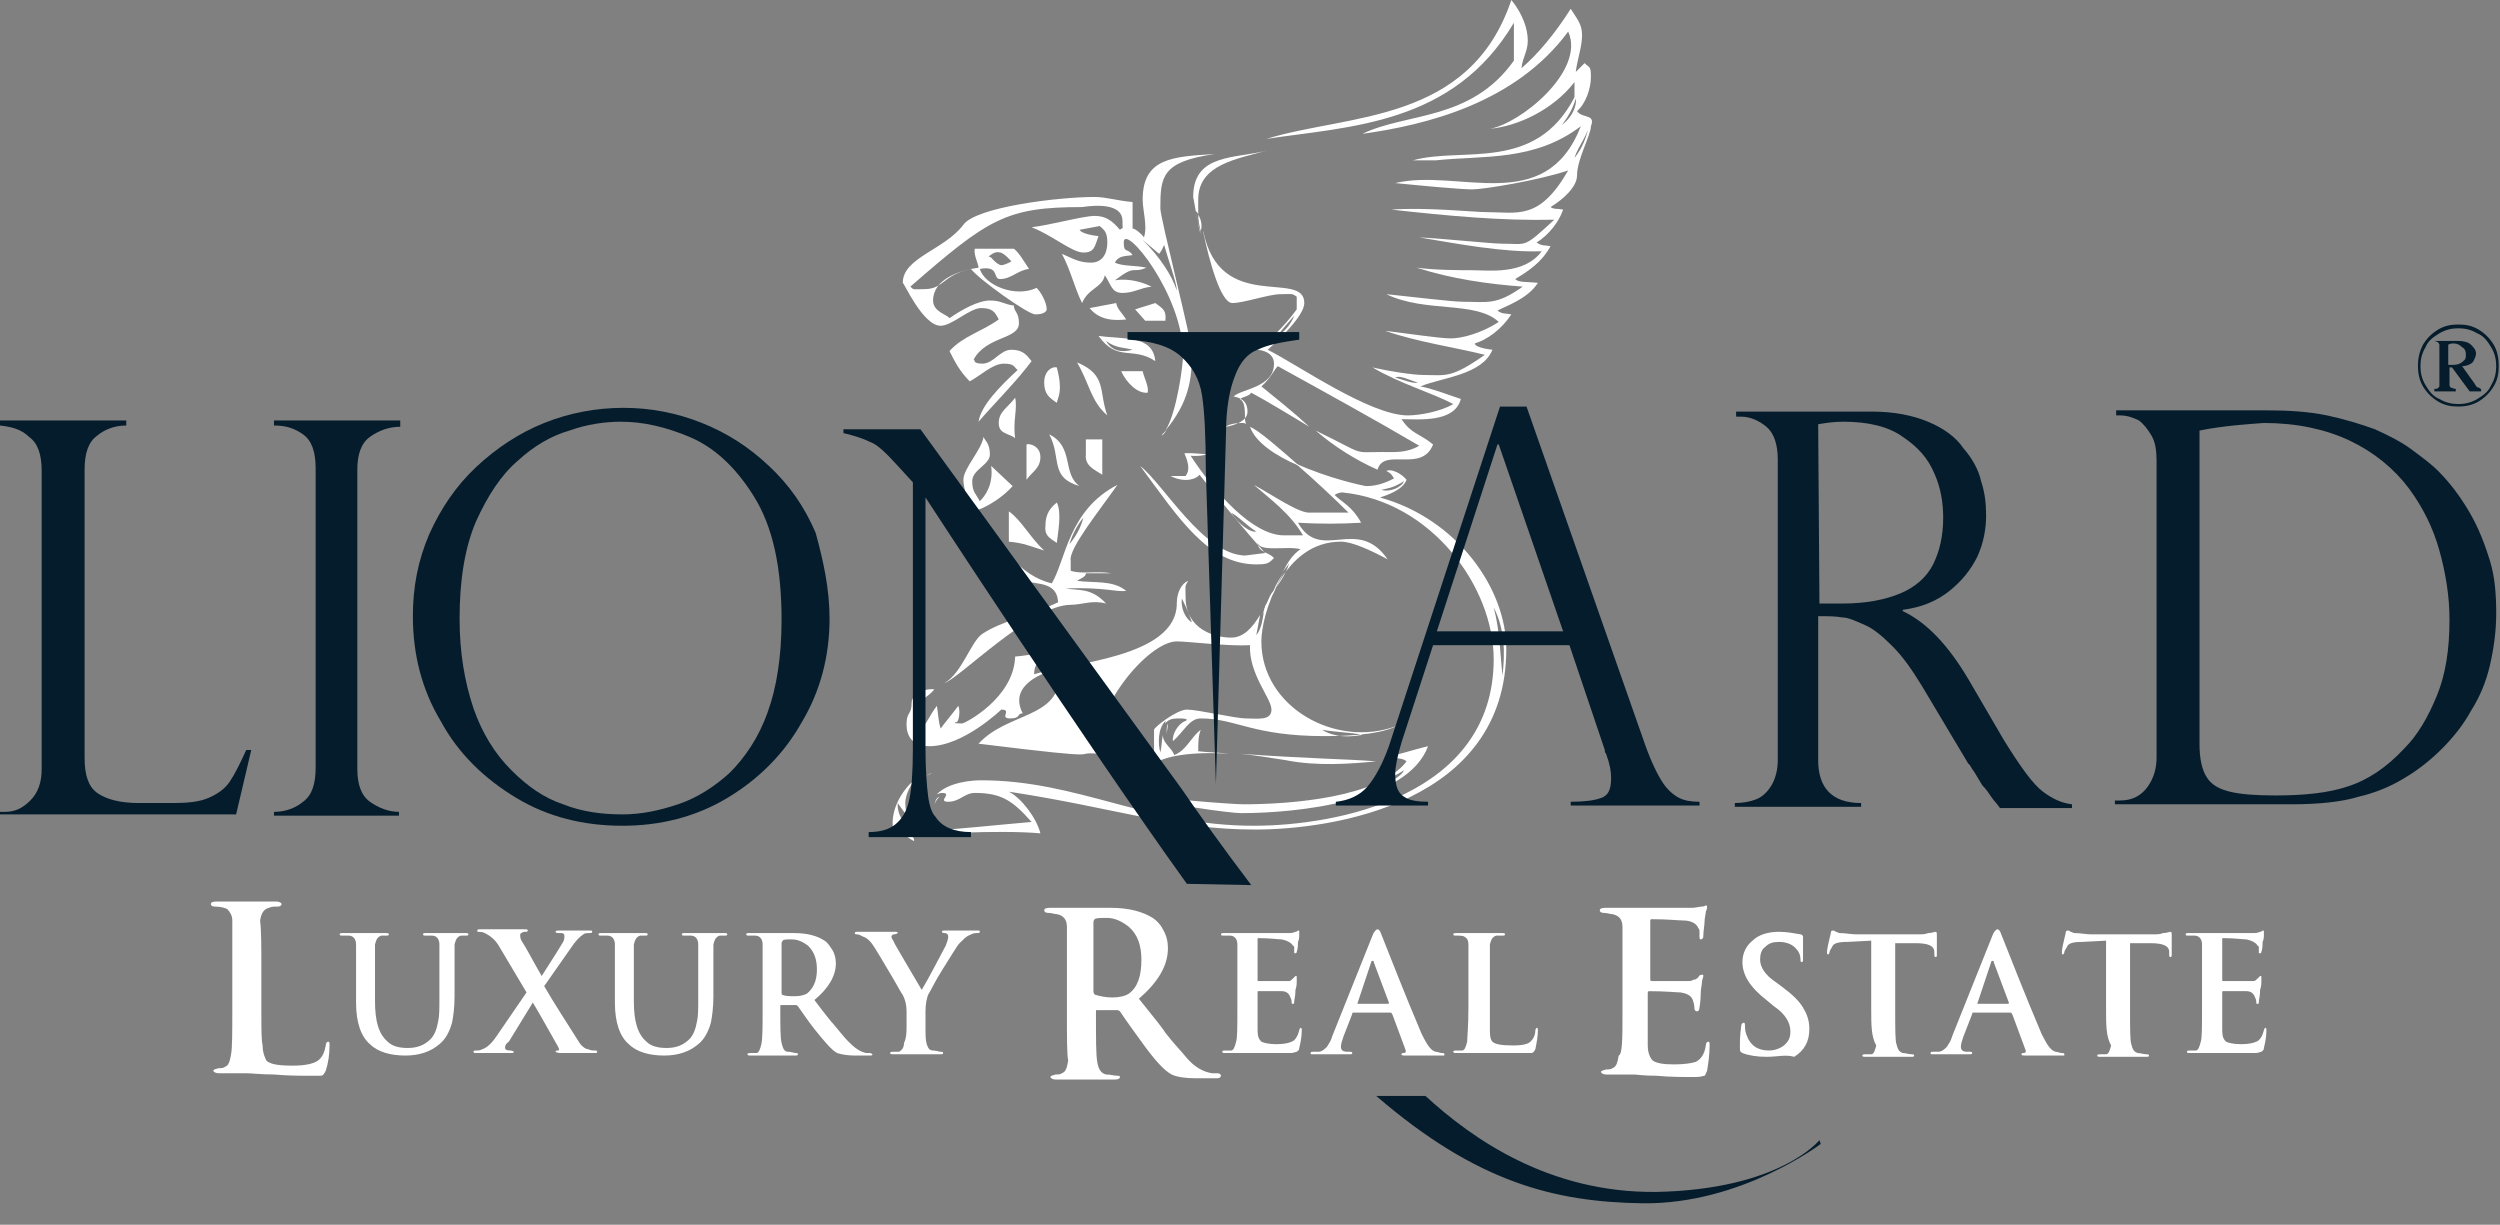 <?xml version="1.0" encoding="utf-8"?>
<!-- Generator: Adobe Illustrator 24.0.0, SVG Export Plug-In . SVG Version: 6.00 Build 0)  -->
<svg version="1.1" id="Livello_1" xmlns="http://www.w3.org/2000/svg" xmlns:xlink="http://www.w3.org/1999/xlink" x="0px" y="0px"
	 viewBox="0 0 198 97" style="enable-background:new 0 0 198 97;" xml:space="preserve">
<rect x="0" y="0" width="198" height="97" fill="#808080" stroke="none"/>
<style type="text/css">
	.st0{fill:#FFFFFF;}
	.st1{fill-rule:evenodd;clip-rule:evenodd;fill:#051C2C;}
	.st2{fill:#051C2C;}
</style>
<g id="Lionard_White">
	<g id="White">
		<g id="Lion_1_">
			<path class="st0" d="M87.3,37.6v-2.8H86V36C85.9,36.9,86.7,37.2,87.3,37.6z"/>
			<path class="st0" d="M89.2,25.3c-0.4-0.6-0.7-0.8-0.8-1.3l-2.1,0.4C87.1,25.4,88.3,25.4,89.2,25.3z"/>
			<path class="st0" d="M87.7,32.9c-0.7-1.9,0-3.2-2.4-4.2C86.3,30.4,86.4,31.8,87.7,32.9z"/>
			<path class="st0" d="M82.4,36.2c0-0.9-0.9-1.1-1.1-1V38C81.7,37.4,82.4,37.1,82.4,36.2z"/>
			<path class="st0" d="M83.1,34.4c1,1.9,0,3.4,2.4,4.1C84.1,37.5,85.1,35.4,83.1,34.4z"/>
			<path class="st0" d="M82.7,30.3c0,0.9,0.4,1.2,1,1.6c0.1-0.5,0.5-0.9,0-2.8C83.3,29,82.7,29.4,82.7,30.3z"/>
			<path class="st0" d="M92.4,34c-0.1,0.2-0.3,0.3-0.4,0.5C92.2,34.4,92.3,34.2,92.4,34z"/>
			<path class="st0" d="M77.3,41.3C77.4,41.3,77.4,41.4,77.3,41.3C77.4,41.3,77.3,41.3,77.3,41.3L77.3,41.3z"/>
			<path class="st0" d="M80.2,38.5l-1.7-1.6c0.2,1.5-0.5,2.4-0.9,2.8C77.3,39.1,77,39,77,38.1s1.4-1.3,1.4-2.1
				c0-0.9-0.4-1.1-0.5-1.4c-0.2,1.1-1.6,2.5-1.6,3.4c0,0.7,0.4,1.9,1.1,3.2v-0.8C78.3,40.1,79.5,39.3,80.2,38.5z"/>
			<path class="st0" d="M74.5,25.8c0.9,0,2.3-1.4,3.2-1.4c0.9,0,1.1,0.3,1.4,0.9c-1.4,1-2.8,1.3-3.9,2.5c0.4,0.8,0.8,1.6,1.6,2.4
				c0.8-0.4,1.8-1.4,2.7-1.4c0.9,0,0.8,0.3,1.1,0.5c-1.4,1.3-2.9,2.8-3.1,4.1c1.3-1.5,3.1-3.3,4.2-4.8c-0.4-0.5-0.7-0.9-1.6-0.9
				s-1.4,1.1-2.3,1.1s-0.5-0.4-0.7-0.3c1-1.9,3.6-1.6,3.6-2.9c0-0.9-0.4-0.9-0.4-1.4c-0.8-0.1-1-0.4-1.9-0.4s-2.2,0.7-3.2,1.4
				c-0.2-0.3-1.3-0.5-1.3-1.4c0-1.7,2.1-2.3,3-2.5c0.6,0.8,4.5,3.6,5.1,3.6c0.9,0,0.9-0.4,0.9-0.4c0-0.5-0.4-1.3-0.8-1.7
				c-1.7,0.8-4.1-0.2-4.5-1.5c1.6-0.3,1,0.8,1.6,0.8c0.9,0,1.4-0.7,2.3-0.8c-0.4-0.6-0.8-1.3-1.2-1.6h-3.1c-0.1,0.5,0.3,1.2,0.3,1.5
				c-2.9,0.4-2.6,1.7-4.3,1.7c-0.9,0-0.8,0.1-1.1-0.2c6.2-5.4,7.6-6.3,13.6-6.3c0.1,0,3.2-0.6,3.2,1.1c0,0.9,0.1,0.4-0.2,0.7
				c-0.6-0.7-1.1-1.1-2-1.1s-3.4,0.7-5,0.9c1.6,0.6,3.2,2,4.1,2s0.9-0.5,1.2-1.3c-0.9-0.1-1.4-0.3-1.5-0.5l1.6-0.3
				c0.3,0.3,0.6,0.4,0.6,1.3s-0.4,1.6-1.3,1.6s-1.4-0.3-2.3-0.7c0.7,1.3,1,2.7,1.6,3.9c0.5-1.2,1.6-1.2,1.8-2.2
				c0.5,0.7,0.5,1.4,1.4,1.4s1.4-0.4,2.3-0.5c-1.2-0.6-2.3-0.6-2.9-0.5c1.7-1.3,1.3-0.5,2.5-1c-0.9-0.2-1.9-0.1-2.5-0.4
				c0.3-0.6,0.9-0.5,1.4-0.6c-0.4-0.6-0.7-0.1-0.7-1c0-1.6,4.7,4.1,4.7,8.9c0,0.8-0.5,4.6-1.4,6c1.9-2.3,2.1-4.1,2.1-6.2
				c0-0.9-2.5-10.6-2.5-11.4c0-2.5,0.1-3.7,4.3-4.3c-3.3,0.2-5.7,0.3-5.7,3.6c0,0.9,0.4,2.1,0.1,3c-0.2-0.3-0.7-0.7-0.9-0.7V16
				c-1.2-0.1-2.1-0.4-3-0.4c-2.9,0-9.4,0.8-10.4,2.2c-1.5,2-4.8,2.6-4.8,4.6C71.6,22.4,73.1,25.8,74.5,25.8z M78.6,20.1
				c0,0,0.3-0.2,0.6-0.1c0.3,0,0.9,0.7,0.9,0.7S79.6,21,79.3,21c-0.3,0-0.8-0.6-0.8-0.6l-0.2-0.1L78.6,20.1z M91.8,20.1
				c0,0,0.2-0.2,0.4-0.7c0.3,1.1,1,3,1,3.6c-0.4-1.2-1.3-2.6-2.7-4L91.8,20.1z"/>
			<path class="st0" d="M89.2,46.8c-1.1-0.9-2.6-0.6-3.9-0.8c0.3-0.2,0.7-0.3,0.7-0.6h2c-1.1-0.2-2.4,0.1-3.2-0.2v-0.8
				c-0.2-0.9,2.3-4,3.7-6c-3.9,2-4.1,6-5.2,7.8c-2.6-0.6-4-3.1-5.8-4.8c0.9,1.7,2,3.6,2.9,4.3c1,0.8,3.3,0,3.4,2
				c-2.1,1-4.5,1.5-6,2.5c-0.9,0.6-1.6,3.1-3,3.9c1.2-0.4,6.9-6.2,10-6.2c0.9,0,1.7-0.4,2.8-0.1c-1.2-1.3-2.2-1-3.2-1.2
				C87.6,46.5,88.3,46.9,89.2,46.8z M85.8,41c-0.2,0.8-0.6,1.5-1.1,2.1C84.9,42.4,85.3,41.6,85.8,41z"/>
			<path class="st0" d="M83.7,43c0.1-0.9,0.4-2.4,0-3.2c-0.5,0.4-0.9,0.9-0.9,1.8C82.7,42.4,83.1,42.6,83.7,43z"/>
			<path class="st0" d="M80.4,31.5c-0.6,0.8-1.3,1.1-1.3,2s0.8,0.8,1.3,1.2C80.2,33.4,80.6,32.4,80.4,31.5z"/>
			<path class="st0" d="M79.9,40.5v2.4c1.2,0.1,1.8,0.4,2.8,0.7C81.6,42.6,80.9,41.2,79.9,40.5z"/>
			<path class="st0" d="M91.5,24l-1.6,0.5l0.8,0.9h1.6C92.4,24.5,92,24.4,91.5,24z"/>
			<path class="st0" d="M72.9,65.6c-0.2-0.3-0.5-0.5-0.7-0.8C72.3,65.2,72.6,65.5,72.9,65.6z"/>
			<path class="st0" d="M94.9,15.8c0-2.8,3.1-3.2,5.5-3.9c-2.5,0.7-5.9,0.2-5.9,3.7c0,0,0.1,0.5,0.2,1.1c0.1,0.1,0.2,0.2,0.2,0.3
				C94.9,16.6,94.9,16.2,94.9,15.8z"/>
			<path class="st0" d="M92.4,58.2c0-0.3,0.1-0.6,0.1-0.9c-0.1,0.2-0.1,0.4-0.1,0.7C92.4,58.1,92.4,58.1,92.4,58.2z"/>
			<path class="st0" d="M94.9,17c0,0.5,0.1,0.9,0.2,1.3C95.2,18,95.2,17.5,94.9,17z"/>
			<path class="st0" d="M102.9,36.9c-1.7-1.5-3.2-2.8-3.9-3.1C99.4,35,101,36.1,102.9,36.9z"/>
			<path class="st0" d="M109,60.3c-2.5-0.2-5.2-0.2-10.8-0.6c1.1,0.1,2.3,0.3,3.6,0.5C104.3,60.7,106.9,60.5,109,60.3z"/>
			<path class="st0" d="M98.3,64.4c4.4,0,13.2-0.9,14.8-5.3c-1.3,0.3-2.3,0.7-3.3,0.8c0.7,0.2,1.3,0.1,1.6,0.4
				c-2.2,2.9-9.3,3.4-12.9,3.4c-0.9,0-6.2-0.4-9.5-0.9C92.2,63.7,97.4,64.4,98.3,64.4z M111.2,61c-0.2,0.5-1.4,1.2-2.7,1.5
				C109.3,61.9,110.3,61.6,111.2,61z"/>
			<path class="st0" d="M124.9,8.8c0.7-0.6,1.1-1.8,1.1-2.7s-0.1-0.7-0.5-1.1l-0.7,0.7c0.1-0.9,0.5-2,0.5-2.9s-0.4-1.3-0.9-2.1
				c-1.2,1.9-2.6,3.6-3.9,4.7c0.1-0.9,0.5-1.3,0.5-2.2s-0.4-2.1-1.3-3.2c-3.3,9.8-12.9,9-19.4,11c6.6-1,14.8-1.1,19.6-9.2v3
				c-3.4,4.8-8.5,4.1-12,5.8c5-0.7,12.1-2.4,16.3-8.1c1.4,3.1-3.8,7.3-6.2,7.7c2.2-0.2,5-1.5,6.7-3.7v1.2c-3.1,6-8.9,3.9-12.8,5h3.4
				h-1.6c3.8-0.4,7.8,0.1,11.5-2.7c-2.8,7.2-9.7,3.3-14.7,4.5c2,0.2,5.2,0.5,6.1,0.5s5.2-0.7,7.6-1.5c-2.3,4-4,3.3-6.5,3.3
				c-0.9,0-4.8-0.4-7.5-0.2c4.5,0.5,8.8,0.9,12.9,0.8c-2.5,2.3-2.1,1.9-4.1,1.9c-0.9,0-4.6-0.4-6.6-0.5c3,0.5,6.6,1.2,9.7,1.1
				c-1.4,1.9-4.2,1.5-5.6,1.5c-0.9,0-2.8,0-4.3-0.2c2.8,0.9,5.7,1.3,8.4,1.5c-2.1,1.5-2.8,1.2-4.7,1.2c-0.9,0-4.1-0.4-6.1-0.6
				c3.1,1.5,7.1,0.5,8.9,2.2c-1.4,0.9-2.9,1.3-3.8,1.3s-3.5-0.4-5.2-0.6c2.6,0.9,5.5,1.3,7.9,1.9c-2.7,1.9-3.1,1.6-4.8,1.6
				c-0.9,0-2.8-0.3-4.1-0.6c2.2,1.3,4.7,2,6.4,2.9c-1,0.6-2.7,0.9-3.6,0.9c-3,0-8.7-4-11.1-5.2c0.9-0.8,2.9-2.7,2.9-3.7
				c0-2.7-6.7,0.9-8-5.7v0.1c0.5,2.4,1.4,5.6,2.3,5.6s2.9-0.7,3.8-0.7s0.9-0.1,1.3,0.2v1c-1,1.4-2.4,2.7-3.2,3.2
				c0.4,0,1.4,0.2,1.4,1.1c0,1.9-2.6,2-3.2,2.6c0.5,0.1,1.1,0.3,1.1,1.2c0,1.3-2.9,1.3-2.9,1.4c0,0.9,0.7,0,0.7,0.9
				c0,1.6-1.2,0.9-2.8,1c0.4,0.9,0.4,1.4,0.1,1.8h-1.2c1.2,0.6,2.1,0.2,2.3-0.1c1.7,2.1,3.4,4.2,5.2,6.2L98.6,44
				c-3.3-0.1-6.4-5.6-8.3-7.1c3.1,4.2,5.4,7.8,9.2,7.8c0.9,0,1-0.1,1.4-0.5c-0.4-0.5-1.3-0.4-1.3-1.3c0,0.9,2.4,0.3,3.4,0.6
				c-0.6,0.4-1,1-1.4,1.8c0.2-0.3,0.4-0.5,0.5-0.7c-0.2,0.8-0.9,1.8-1.4,2.4c-0.2,0.3-0.3,0.7-0.5,1c-0.2,0.8-0.2,1.7-0.7,2.3
				c0.1-0.5,0.2-1.1,0.3-1.6c-0.6,1-1.3,1.8-2.3,1.8c-1.2,0-3.6-0.6-3.6-3.2c0-0.9-0.1-0.8,0.2-1.3c-0.5,0.2-0.9,0.9-0.9,1.8
				c0,4.3-8.5,4.7-11.3,5.6c0-1.6,1.7-1.5,2.4-2.1c-1.3,0.3-2.7,0.6-3.9,0.7c-0.1,3.3-4,5.3-4.2,5.3c-0.9,0-0.5-0.1-0.5-0.1
				c0.2,0.1,0.4-0.8,0.2-1.3c-0.6,0.8-1.2,1.5-1.4,1.8c-0.2-0.6-0.2-1.3-0.3-1.8c-0.6,0.8-0.8,1.4-1,1.5c-0.3-0.6,0-1.4-0.6-1.7
				c0.3-0.2,1-0.6,1.4-1.1c-0.5-0.1-1.8,0.2-1.8,1.1c0,0.9-0.4,0.7-0.4,1.6c0,0.2-0.1,1.8,1.8,1.8c2.7,0,5.7-2.9,5.7-2.9
				c0.9,0-0.2,0.7,0.7,0.7c0.9,0,0.5-0.4,1-0.4c-1.2-2.3,1.8-3.3,2.7-3.5c0.3,0.3,0.2-0.4,0.2,0.5c0,3.4-4.1,2.9-6.4,5.4
				c11.3,1.4,6.9,0.6,9.6,0.8c-0.8-3.3,3.8-8.9,6.1-8.9c0.9,0,4.1,0.4,5.8,0.3c-0.1,2.3,1.7,4.2,1.7,5.1c0,0.9-1.1,0.7-2,0.7
				s-3.8-0.7-4.7-0.7c-0.8,0-2.6,1.4-2.6,1.6v2.7c0.8-0.6,2.9-1,6-0.8c-0.8-0.1-1.6-0.1-2.5-0.2c0-0.6,0-1.2,0.2-1.7
				c-0.8,0.6-1.1,1.6-2.1,2c-0.2-0.6-0.9-0.9-0.9-1.6c-0.1,0.5-0.1,1-0.2,1.4c-0.2-0.7-0.2-1.9,0.4-2.5c0,0.1,0,0.1,0,0.2
				c0.2-0.3,0.5-0.4,1.1-0.4c0.9,0,0.5,0.2,0.5,0.2c-0.6,0.2-1.1,1.1-1,1.6c0.9-0.8,1.3-1.8,2.2-1.8c2.8,0,4.1,1.4,9.8,1.4
				c0.9,0,4.2,0,5.7-0.8c-4.8,1.8-10.7-1.5-10.7-6.7c0-2.1,1.7-7.9,6.3-7.9c0.9,0,2.4,0.7,3.7,1.4c-2.4-3.5-5.3,0.3-7.1-2.9
				c1.6,0.1,3.4,0.1,5,0c-0.7-1.3-1.5-1.6-2.1-2.2c0.3-0.2,0.6-0.2,0.6-0.2c7.1,0.7,12,7.5,12,13.2c0,10.9-12.5,13.2-19,13.2
				c-8.5,0-13.9-3.6-21.6-3.6c-0.6,0-2.5,0.1-3.5,1.1c0.1,0,0.2-0.1,0.4-0.1c0.9,0-0.4,0.7,0.5,0.7s1.3-0.7,2.1-0.7
				c2.1,0,3,0.6,4.5,2.3c-2.4,0.2-6.1,0.6-7,0.6c-0.3,0-1.4,0.2-2.1-0.2c0.2,0.2,0.3,0.3,0.5,0.5c-0.8-0.1-2.1-1-2-2.4
				c0.2,0.3,0.5,0.7,0.8,1.1c-0.1-0.3-0.2-0.6-0.2-1.1S72,62,73,61.3c-1.2,0.8-2.4,2.4-2.3,4.1c0.3,0.3,1.7,1.3,1.7,1.2
				c0-0.3-0.3-0.5,0-0.5c0.9,0,6.6-0.4,10-0.1c-0.3-1.2-1.5-2.8-2.5-3.3c8.5,1.3,13,3,19.5,3c6.2,0,19.9-2.1,19.9-14.3
				c0-4.8-3.9-10.3-10-12c0.6-0.2,1.8-0.6,2.1-1.4c-0.4-0.5-1.2-0.9-1.6-0.7c0.4,0.2,0.5,0.4,0.6,0.6c-0.6,0.3-1.3,0.6-2.2,0.6
				c-0.1,0-3-0.6-5.6-1.8c1.5,1.3,3.1,2.8,4.2,3.9h-3c-0.9,0.1-3-1.4-4.5-2.2c1.4,1.2,2.9,2.3,3.9,4h-1.5c-2.5,0-5.5-3.4-7.4-6.3
				c3.5,0.2,0.9-2.6,4.1-2.6c0.1,0,0.2,0,0.3,0.1c-0.1-0.2-0.1-0.4-0.1-0.6c0-0.9-0.1-1.2-0.4-1.4c0.3-0.2,0.7-0.2,0.9-0.5
				c1.3,0.7,3.1,1.8,4.6,2.7c-1.3-1.2-2.7-2.3-3.8-3.2c0.7-0.6,1-1.3,1.3-1.6c3.8,2.1,7.8,4.3,11.2,6.3c-1,0.6-2,0.5-2.9,0.5
				c-2.5,0-1.2,0.3-5.3-1.7c1.5,1.3,3.3,2.4,4.9,3.1c0.5-1.8,3.5,0.3,4.4-2c-1.1-0.9-1.7-0.8-2.5-2c1.4,0,4.2,0.3,4.7-1.6
				c-1.2-0.4-2.2-0.8-3.2-1c1.7-0.7,4.9-0.9,5.7-2.9c-0.9-0.1-1.4-0.3-1.4-0.5c1-0.3,2.1-1.1,2.9-2.3c-0.5-0.1-0.7,0-1.1-0.3
				c0.5-0.3,2.4-0.9,3.2-2.2c-0.9-0.1-1.5,0-1.8-0.3c1-0.6,2.1-1.3,2.8-2.6c-0.5-0.1-0.7,0-1.1-0.3c1-0.6,1.8-1.7,2.1-2.6
				c-0.5-0.1-0.7,0-1-0.2c1-0.6,2.1-1.6,2.1-2.5c0-1.3,1.1-3.2,1.1-3.9C126.4,9,125.3,9.4,124.9,8.8z M123.7,9.9
				c0.6-0.8,0.9-1.4,1.1-2.1C124.9,8.4,124.5,9.3,123.7,9.9z M110.5,29.9c0.4-0.2,1.1,0.2,1.8,0.4C111.9,30.4,111.2,30.1,110.5,29.9
				z M102.5,25c-0.1,0.3-0.5,1.1-1.3,1.6C101.4,26.2,102.1,25.5,102.5,25z M93.6,47.4c0.2,0.4,0.5,1,0.8,1.9
				C93.9,49,93.5,48.2,93.6,47.4z M107.9,58.2c-1.1,0.2-2.2,0.2-3.2-0.4C105.9,58,106.9,58,107.9,58.2z M119,53.5
				c-0.2-1.8-0.2-3.5-0.7-5.4C119.2,49.9,119.2,51.7,119,53.5z M111.2,38.1c-0.2,0.5-1.1,0.9-1.8,0.7
				C109.7,38.7,110.3,38.7,111.2,38.1z M99.5,42.1c-0.5,0.1-1.4-0.6-2-1.5C98.1,40.9,98.7,41.6,99.5,42.1z M124.7,12.5
				c0.3-1,1.2-1.9,1.2-3C125.8,10.2,125.6,11.4,124.7,12.5z"/>
			<path class="st0" d="M87,26.6c1.5,2.1,2.7,0.8,4.5,2C91.3,26.5,89,26.9,87,26.6z M87.6,27c0.8,0.6,1.4,0.5,2.1,0.7
				C89,27.9,88.1,27.9,87.6,27z"/>
			<path class="st0" d="M73.3,61.5c0.2-0.1,0.3-0.2,0.5-0.3C73.7,61.3,73.5,61.4,73.3,61.5z"/>
			<path class="st0" d="M74,63.7L74,63.7L74,63.7z"/>
			<path class="st0" d="M94.7,16.7c0.2,0.8,0.2,1.4,0.4,1.8l0,0C94.9,17.8,94.8,17.2,94.7,16.7L94.7,16.7z"/>
			<path class="st0" d="M90.9,31.1c0.1-0.5-0.3-1.2-0.4-1.7h-1.7C89.2,30.3,90.1,31.2,90.9,31.1z"/>
			<path class="st0" d="M100.8,47.1C100.8,47.1,100.8,47,100.8,47.1c0.3-0.7,0.6-1.3,0.9-1.8C101.3,45.9,100.9,46.5,100.8,47.1z"/>
			<path class="st0" d="M74,63.7c0.1-0.2,0.2-0.4,0.4-0.6C74.1,63.2,74.1,63.5,74,63.7z"/>
			<path class="st0" d="M100.4,47.8c-0.2,0.2-0.3,0.5-0.4,0.9c0.1-0.2,0.2-0.5,0.4-0.7C100.4,47.9,100.4,47.9,100.4,47.8z"/>
		</g>
		<g id="RLE_1_">
			<path class="st0" d="M20.7,77.1v3.1c0,1.3,0,2.2,0.1,2.6c0,0.6,0.2,1,0.3,1.2c0.3,0.3,1,0.4,2.1,0.4s1.8-0.2,2.1-0.5
				c0.3-0.3,0.4-0.6,0.5-1.1c0-0.2,0.1-0.3,0.2-0.3s0.1,0.1,0.1,0.3c0,0.7-0.1,1.4-0.3,2c-0.1,0.2-0.2,0.4-0.4,0.4
				c-0.1,0-0.3,0-0.7,0c-0.9,0-1.9,0-3-0.1c-1,0-1.8-0.1-2.2-0.1c-0.1,0-0.4,0-1,0s-1,0-1.2,0s-0.4-0.1-0.4-0.2s0.1-0.1,0.4-0.2
				c0.2,0,0.4,0,0.5-0.1c0.3-0.1,0.4-0.4,0.5-1c0.1-0.5,0.1-1.7,0.1-3.8v-3.1c0-2.1,0-3.4,0-3.7c0-0.4-0.2-0.7-0.4-0.9
				c-0.2-0.1-0.5-0.2-1-0.2c-0.2,0-0.3-0.1-0.3-0.2s0.1-0.2,0.4-0.2s0.8,0,1.3,0c0.6,0,0.9,0,1.1,0c0.1,0,0.5,0,1.1,0s1.1,0,1.3,0
				c0.2,0,0.4,0.1,0.4,0.2s-0.1,0.2-0.3,0.2c-0.3,0-0.5,0-0.7,0.1c-0.4,0.1-0.6,0.4-0.7,1C20.7,73.7,20.7,74.9,20.7,77.1"/>
			<path class="st0" d="M28.2,79.4v-1.9c0-1.5,0-2.4,0-2.7c0-0.4-0.2-0.7-0.6-0.7c-0.1,0-0.3,0-0.5,0c-0.1,0-0.2,0-0.2-0.1
				s0.1-0.1,0.3-0.1c0.2,0,0.6,0,1,0s0.7,0,0.8,0c0.1,0,0.3,0,0.7,0c0.4,0,0.7,0,0.8,0c0.2,0,0.3,0,0.3,0.1s-0.1,0.1-0.2,0.1
				s-0.2,0-0.4,0c-0.3,0.1-0.4,0.3-0.5,0.7c0,0.3,0,1.2,0,2.7v1.8c0,1.6,0.3,2.6,1,3.2c0.4,0.4,1,0.5,1.6,0.5c0.7,0,1.3-0.2,1.8-0.7
				c0.3-0.3,0.5-0.8,0.6-1.4c0.1-0.4,0.1-1,0.1-1.8v-1.6c0-1.5,0-2.4,0-2.7c0-0.4-0.2-0.7-0.6-0.7c-0.1,0-0.3,0-0.5,0
				c-0.1,0-0.2,0-0.2-0.1s0.1-0.1,0.3-0.1c0.4,0,0.9,0,1.5,0c0,0,0.2,0,0.6,0c0.4,0,0.7,0,0.9,0s0.3,0,0.3,0.1s-0.1,0.1-0.2,0.1
				c-0.1,0-0.2,0-0.4,0c-0.3,0.1-0.4,0.3-0.5,0.7c0,0.3,0,1.2,0,2.7v1.4c0,0.9-0.1,1.6-0.2,2.1c-0.2,0.7-0.5,1.3-1,1.7
				c-0.7,0.6-1.6,0.9-2.7,0.9c-1.2,0-2.2-0.3-2.8-0.9C28.6,82.1,28.2,81,28.2,79.4"/>
			<path class="st0" d="M45.2,75.1l-2.1,3c0.8,1.4,1.8,2.9,2.8,4.5c0.2,0.3,0.5,0.5,0.7,0.5c0.2,0.1,0.3,0.1,0.5,0.1
				c0.1,0,0.2,0,0.2,0.1s-0.1,0.1-0.2,0.1h-0.4c-0.9,0-1.7,0-2.3,0c-0.3,0-0.4-0.1-0.4-0.1c0-0.1,0.1-0.1,0.2-0.1
				c0.1,0,0.1-0.1,0-0.3c-0.8-1.4-1.4-2.5-2-3.5l-1.9,3.1C40,82.7,40,82.9,40,83s0.1,0.2,0.4,0.2c0.2,0,0.3,0.1,0.3,0.1
				c0,0.1-0.1,0.1-0.3,0.1h-0.2c0,0-0.2,0-0.5,0s-0.6,0-0.7,0c-0.1,0-0.3,0-0.6,0s-0.5,0-0.5,0h-0.2c-0.1,0-0.2,0-0.2-0.1
				s0.1-0.1,0.2-0.1c0.2,0,0.3,0,0.5-0.1c0.3-0.1,0.7-0.4,1.1-1l2.4-3.5l-2.2-3.7c-0.3-0.5-0.7-0.8-1.1-1c-0.2-0.1-0.4-0.1-0.5-0.1
				s-0.1,0-0.1-0.1s0.1-0.1,0.3-0.1c0.1,0,0.4,0,0.9,0s0.9,0,1.1,0c0,0,0.2,0,0.6,0c0.4,0,0.6,0,0.8,0s0.3,0,0.3,0.1
				s-0.1,0.1-0.2,0.1c-0.1,0-0.2,0-0.3,0.1c-0.1,0-0.1,0.1-0.1,0.2s0,0.2,0.1,0.4c0.4,0.6,0.9,1.6,1.6,2.8c0.5-0.8,1.1-1.7,1.7-2.7
				c0.1-0.2,0.1-0.3,0.1-0.5c0-0.1-0.1-0.2-0.2-0.2c-0.1,0-0.2,0-0.3,0c-0.2,0-0.2-0.1-0.2-0.1c0-0.1,0.1-0.1,0.3-0.1s0.4,0,0.7,0
				s0.5,0,0.5,0c0.1,0,0.2,0,0.5,0s0.5,0,0.7,0s0.2,0,0.2,0.1s-0.1,0.1-0.3,0.1c-0.1,0-0.3,0-0.4,0.1C45.9,74.2,45.6,74.5,45.2,75.1
				"/>
			<path class="st0" d="M48.7,79.4v-1.9c0-1.5,0-2.4,0-2.7c0-0.4-0.2-0.7-0.6-0.7c-0.1,0-0.3,0-0.5,0c-0.1,0-0.2,0-0.2-0.1
				s0.1-0.1,0.3-0.1s0.6,0,1,0s0.7,0,0.8,0s0.3,0,0.7,0s0.7,0,0.8,0c0.2,0,0.3,0,0.3,0.1s-0.1,0.1-0.2,0.1c-0.1,0-0.2,0-0.4,0
				c-0.3,0.1-0.4,0.3-0.5,0.7c0,0.3,0,1.2,0,2.7v1.8c0,1.6,0.3,2.6,1,3.2c0.4,0.4,1,0.5,1.6,0.5c0.7,0,1.3-0.2,1.8-0.7
				c0.3-0.3,0.5-0.8,0.6-1.4c0.1-0.4,0.1-1,0.1-1.8v-1.6c0-1.5,0-2.4,0-2.7c0-0.4-0.2-0.7-0.6-0.7c-0.1,0-0.3,0-0.5,0
				c-0.1,0-0.2,0-0.2-0.1s0.1-0.1,0.3-0.1c0.4,0,0.9,0,1.5,0c0,0,0.2,0,0.6,0c0.4,0,0.7,0,0.9,0s0.3,0,0.3,0.1s-0.1,0.1-0.2,0.1
				c-0.1,0-0.2,0-0.4,0c-0.3,0.1-0.4,0.3-0.5,0.7c0,0.3,0,1.2,0,2.7v1.4c0,0.9-0.1,1.6-0.2,2.1c-0.2,0.7-0.5,1.3-1,1.7
				c-0.7,0.6-1.6,0.9-2.7,0.9c-1.2,0-2.2-0.3-2.8-0.9C49.1,82.1,48.7,81,48.7,79.4"/>
			<path class="st0" d="M60.4,79.8v-2.3c0-1.5,0-2.4,0-2.7c0-0.4-0.2-0.7-0.6-0.7c-0.1,0-0.3,0-0.5,0c-0.1,0-0.2,0-0.2-0.1
				s0.1-0.1,0.3-0.1c0.3,0,0.6,0,1,0s0.7,0,0.7,0c0.1,0,0.5,0,0.9,0c0.5,0,0.8,0,0.9,0c1,0,1.8,0.2,2.4,0.6c0.2,0.1,0.4,0.4,0.6,0.7
				c0.2,0.3,0.3,0.7,0.3,1.1c0,1-0.6,2-1.7,2.9c0.9,1.2,1.4,1.8,1.5,1.9c0.5,0.6,0.9,1.1,1.2,1.4c0.5,0.5,0.9,0.8,1.4,0.9
				c0.1,0,0.2,0,0.3,0c0.1,0,0.2,0.1,0.2,0.1c0,0.1-0.1,0.1-0.2,0.1h-1.2c-0.6,0-1.1-0.1-1.4-0.2c-0.4-0.2-1-0.9-1.8-1.9
				c-0.4-0.5-0.8-1.1-1.3-1.8c-0.1-0.1-0.1-0.1-0.2-0.1h-1.1c-0.1,0-0.1,0-0.1,0.1v0.2c0,1.4,0,2.3,0.1,2.7c0.1,0.4,0.2,0.7,0.5,0.7
				s0.5,0.1,0.6,0.1s0.2,0,0.2,0.1s-0.1,0.1-0.3,0.1c-0.3,0-0.7,0-1.1,0c-0.5,0-0.7,0-0.7,0c-0.1,0-0.3,0-0.7,0s-0.7,0-0.9,0
				s-0.3,0-0.3-0.1s0.1-0.1,0.3-0.1c0.1,0,0.3,0,0.4,0c0.2,0,0.3-0.3,0.4-0.7C60.4,82.2,60.4,81.3,60.4,79.8 M61.9,74.7v3.9
				c0,0.1,0,0.2,0.1,0.2c0.2,0.1,0.6,0.1,1,0.1s0.7-0.1,0.9-0.2c0.5-0.4,0.8-1,0.8-1.9c0-0.8-0.2-1.4-0.7-1.9
				c-0.4-0.3-0.8-0.5-1.3-0.5c-0.4,0-0.7,0-0.7,0.1C62,74.5,61.9,74.6,61.9,74.7"/>
			<path class="st0" d="M71.8,81.2v-1.1c0-0.5-0.1-0.9-0.3-1.3c-0.1-0.1-0.4-0.7-1-1.7s-1-1.7-1.2-2c-0.3-0.5-0.6-0.8-0.9-0.9
				C68.2,74.1,68,74,67.9,74s-0.2,0-0.2-0.1s0.1-0.1,0.2-0.1s0.3,0,0.7,0s0.7,0,0.9,0c0.1,0,0.3,0,0.6,0c0.3,0,0.6,0,0.8,0
				c0.1,0,0.2,0,0.2,0.1c0,0-0.1,0.1-0.3,0.1c-0.1,0-0.2,0.1-0.2,0.2s0.1,0.2,0.2,0.4c0,0.1,0.8,1.4,2.2,3.8c0.6-1,1.2-2.2,1.9-3.5
				c0.1-0.3,0.2-0.5,0.2-0.7s-0.1-0.3-0.3-0.3c-0.2,0-0.2-0.1-0.2-0.1c0-0.1,0.1-0.1,0.2-0.1s0.4,0,0.6,0c0.3,0,0.5,0,0.6,0
				s0.3,0,0.7,0c0.4,0,0.6,0,0.7,0c0.2,0,0.2,0,0.2,0.1s-0.1,0.1-0.3,0.1c-0.2,0-0.4,0.1-0.6,0.2s-0.4,0.3-0.7,0.6
				c-0.2,0.2-0.6,0.9-1.3,2c-0.7,1.1-1,1.8-1.2,2.1c-0.1,0.3-0.2,0.7-0.2,1.3v1.1c0,0.8,0,1.2,0.1,1.5s0.2,0.5,0.5,0.5
				c0.2,0,0.5,0.1,0.6,0.1s0.2,0,0.2,0.1s-0.1,0.1-0.3,0.1c-0.3,0-0.7,0-1.2,0s-0.7,0-0.8,0c-0.1,0-0.3,0-0.7,0c-0.4,0-0.7,0-0.9,0
				c-0.2,0-0.3,0-0.3-0.1s0.1-0.1,0.3-0.1c0.1,0,0.2,0,0.4,0c0.2-0.1,0.4-0.3,0.4-0.7C71.8,82.2,71.8,81.7,71.8,81.2"/>
			<path class="st0" d="M84.5,80.2v-3.1c0-2.1,0-3.4,0-3.7c0-0.6-0.3-0.9-0.8-1c-0.2,0-0.4-0.1-0.7-0.1c-0.2,0-0.3-0.1-0.3-0.2
				s0.1-0.2,0.4-0.2c0.4,0,0.8,0,1.4,0s0.9,0,1,0c0.2,0,0.6,0,1.3,0c0.6,0,1.1,0,1.2,0c1.4,0,2.5,0.3,3.3,0.8
				c0.3,0.2,0.6,0.5,0.8,0.9c0.3,0.5,0.4,1,0.4,1.5c0,1.4-0.8,2.7-2.3,4c1.3,1.6,2,2.5,2.1,2.7c0.7,0.9,1.3,1.5,1.7,2
				c0.6,0.7,1.3,1.1,2,1.2c0.1,0,0.3,0,0.4,0c0.2,0,0.3,0.1,0.3,0.2s-0.1,0.2-0.3,0.2h-1.7c-0.8,0-1.5-0.1-1.9-0.3
				c-0.6-0.3-1.4-1.2-2.4-2.6c-0.5-0.7-1.1-1.5-1.7-2.4C88.6,80,88.5,80,88.4,80h-1.5c-0.1,0-0.1,0-0.1,0.1v0.2c0,2,0,3.2,0.1,3.8
				c0.1,0.6,0.3,0.9,0.7,1c0.4,0,0.6,0.1,0.9,0.1c0.1,0,0.2,0,0.2,0.1s-0.1,0.2-0.4,0.2c-0.4,0-0.9,0-1.6,0s-1,0-1,0
				c-0.1,0-0.4,0-0.9,0s-0.9,0-1.2,0c-0.2,0-0.4-0.1-0.4-0.2s0.1-0.1,0.4-0.2c0.2,0,0.4,0,0.5-0.1c0.3-0.1,0.4-0.4,0.5-1
				C84.5,83.5,84.5,82.2,84.5,80.2 M86.6,73.1v5.4c0,0.2,0.1,0.3,0.2,0.3c0.3,0.1,0.8,0.2,1.3,0.2s1-0.1,1.3-0.3
				c0.7-0.5,1-1.4,1-2.7c0-1.1-0.3-2-1-2.6c-0.5-0.4-1.1-0.7-1.7-0.7s-0.9,0-1,0.1C86.6,72.9,86.6,73,86.6,73.1"/>
			<path class="st0" d="M98,79.8v-2.3c0-1.5,0-2.4,0-2.7c0-0.4-0.2-0.7-0.6-0.7c-0.1,0-0.3,0-0.5,0c-0.1,0-0.2,0-0.2-0.1
				s0.1-0.1,0.3-0.1c0.3,0,0.6,0,1,0s0.7,0,0.8,0c2,0,3.1,0,3.2,0c0.2,0,0.4,0,0.6-0.1c0.1,0,0.2-0.1,0.2-0.1c0.1,0,0.1,0,0.1,0.1
				c0,0,0,0.1,0,0.2c0,0.2,0,0.4-0.1,0.6c0,0.2,0,0.5-0.1,0.8c0,0.1-0.1,0.1-0.1,0.1c-0.1,0-0.1,0-0.1-0.1s0-0.2,0-0.3
				c0-0.1,0-0.2-0.1-0.2c-0.1-0.2-0.4-0.4-0.9-0.5c-0.3,0-0.9-0.1-1.8-0.1c-0.1,0-0.1,0-0.1,0.1v3.2c0,0.1,0,0.1,0.1,0.1
				c1.2,0,1.9,0,2.1,0c0.1,0,0.3,0,0.3,0c0.1,0,0.2-0.1,0.3-0.2c0.1-0.1,0.2-0.2,0.2-0.2c0.1,0,0.1,0,0.1,0.1c0,0,0,0.1,0,0.3
				c0,0.2,0,0.4-0.1,0.7c0,0.5-0.1,0.8-0.1,0.9c0,0.2,0,0.2-0.1,0.2s-0.1,0-0.1-0.1s0-0.2-0.1-0.4c-0.1-0.3-0.3-0.5-0.7-0.5
				c-0.2,0-0.8,0-1.8,0c-0.1,0-0.1,0-0.1,0.1v3c0,0.5,0.1,0.7,0.3,0.9c0.2,0.1,0.6,0.2,1.2,0.2s1-0.1,1.2-0.2
				c0.3-0.1,0.5-0.5,0.6-0.9c0-0.1,0.1-0.2,0.1-0.2c0.1,0,0.1,0.1,0.1,0.2c0,0.5-0.1,1-0.2,1.4c0,0.2-0.1,0.2-0.2,0.3
				c-0.1,0-0.2,0.1-0.5,0.1c-0.7,0-1.5,0-2.2,0s-1.2,0-1.3,0c-0.1,0-0.3,0-0.7,0c-0.4,0-0.7,0-0.9,0c-0.2,0-0.3,0-0.3-0.1
				s0.1-0.1,0.3-0.1c0.1,0,0.3,0,0.4,0c0.2,0,0.3-0.3,0.4-0.7C98,82.2,98,81.3,98,79.8"/>
			<path class="st0" d="M110.1,80.2h-2.9c-0.1,0-0.1,0-0.1,0.1l-0.7,1.8c-0.1,0.3-0.2,0.6-0.2,0.8c0,0.3,0.2,0.4,0.5,0.4h0.2
				c0.1,0,0.2,0,0.2,0.1s-0.1,0.1-0.2,0.1s-0.4,0-0.7,0c-0.3,0-0.5,0-0.7,0c-0.7,0-1.2,0-1.5,0c-0.2,0-0.2,0-0.2-0.1
				s0.1-0.1,0.2-0.1s0.3,0,0.4,0c0.3,0,0.5-0.2,0.7-0.4c0.1-0.2,0.3-0.4,0.4-0.8l3.2-8c0.1-0.3,0.3-0.5,0.4-0.5s0.2,0.1,0.3,0.4
				c0.8,2,1.8,4.6,3.2,7.9c0.4,0.8,0.7,1.3,1.1,1.4c0.2,0,0.3,0.1,0.5,0.1c0.1,0,0.2,0,0.2,0.1s0,0.1-0.1,0.1s-0.2,0-0.5,0
				c-1.1,0-1.9,0-2.4,0c-0.3,0-0.4,0-0.4-0.1s0.1-0.1,0.2-0.1s0.2-0.1,0.1-0.3l-1-2.7C110.2,80.2,110.2,80.2,110.1,80.2 M107.5,79.5
				h2.4c0.1,0,0.1,0,0.1-0.1l-1.2-3.2c0-0.1,0-0.1-0.1-0.1c0,0-0.1,0-0.1,0.1L107.5,79.5L107.5,79.5"/>
			<path class="st0" d="M118,77.5v2.3c0,1,0,1.6,0,1.9c0,0.5,0.1,0.7,0.2,0.8c0.2,0.2,0.7,0.3,1.6,0.3c0.8,0,1.3-0.1,1.5-0.4
				c0.2-0.2,0.3-0.5,0.3-0.8c0-0.1,0.1-0.2,0.1-0.2c0.1,0,0.1,0.1,0.1,0.2c0,0.5-0.1,1-0.2,1.5c-0.1,0.2-0.2,0.3-0.3,0.3
				c-0.1,0-0.2,0-0.5,0c-0.7,0-1.4,0-2.2,0c-0.8,0-1.3,0-1.6,0c-0.1,0-0.3,0-0.7,0c-0.4,0-0.7,0-0.9,0c-0.2,0-0.3,0-0.3-0.1
				s0.1-0.1,0.3-0.1c0.1,0,0.3,0,0.4,0c0.2,0,0.3-0.3,0.4-0.7c0-0.3,0.1-1.2,0.1-2.7v-2.3c0-1.5,0-2.4,0-2.7c0-0.3-0.1-0.5-0.3-0.6
				c-0.1-0.1-0.4-0.1-0.7-0.1c-0.1,0-0.2,0-0.2-0.1s0.1-0.1,0.3-0.1c0.2,0,0.5,0,1,0c0.4,0,0.7,0,0.8,0c0.1,0,0.4,0,0.8,0
				s0.8,0,0.9,0c0.2,0,0.3,0,0.3,0.1s-0.1,0.1-0.2,0.1c-0.2,0-0.4,0-0.5,0c-0.3,0.1-0.4,0.3-0.5,0.7C118,75.1,118,76,118,77.5"/>
			<path class="st0" d="M128.5,80.2v-3.1c0-2.1,0-3.4,0-3.7c0-0.6-0.3-0.9-0.8-1c-0.2,0-0.4-0.1-0.7-0.1c-0.2,0-0.3-0.1-0.3-0.2
				s0.1-0.2,0.4-0.2c0.4,0,0.8,0,1.4,0c0.6,0,1,0,1.1,0c2.8,0,4.3,0,4.4,0c0.3,0,0.6-0.1,0.8-0.1s0.3-0.1,0.3-0.1
				c0.1,0,0.1,0.1,0.1,0.2c0,0,0,0.1-0.1,0.3c0,0.2-0.1,0.5-0.1,0.8s-0.1,0.7-0.1,1.2c0,0.1-0.1,0.2-0.2,0.2c-0.1,0-0.1-0.1-0.1-0.2
				s0-0.3,0-0.4s0-0.2-0.1-0.3c-0.1-0.3-0.5-0.6-1.2-0.6c-0.4,0-1.2-0.1-2.5-0.1c-0.1,0-0.1,0.1-0.1,0.2v4.5c0,0.1,0,0.2,0.1,0.2
				c1.6,0,2.6,0,2.8,0s0.4,0,0.5-0.1c0.2,0,0.3-0.1,0.4-0.2c0.1-0.2,0.2-0.2,0.3-0.2s0.1,0,0.1,0.1c0,0,0,0.1-0.1,0.4
				c0,0.3-0.1,0.6-0.1,0.9c0,0.7-0.1,1.1-0.1,1.2c0,0.2-0.1,0.3-0.2,0.3c-0.1,0-0.2-0.1-0.2-0.2s0-0.3-0.1-0.6
				c-0.1-0.4-0.4-0.6-1-0.7c-0.3,0-1.2-0.1-2.5-0.1c-0.1,0-0.1,0.1-0.1,0.2v4.1c0,0.6,0.2,1,0.4,1.2c0.3,0.2,0.8,0.3,1.7,0.3
				c0.8,0,1.4-0.1,1.7-0.2c0.4-0.2,0.7-0.6,0.8-1.3c0-0.2,0.1-0.3,0.2-0.3c0.1,0,0.1,0.1,0.1,0.3c0,0.7-0.1,1.4-0.2,2
				c-0.1,0.2-0.1,0.3-0.2,0.4c-0.1,0-0.3,0.1-0.7,0.1c-1,0-2,0-3.1-0.1c-1,0-1.6-0.1-1.8-0.1c-0.1,0-0.4,0-1,0c-0.6,0-1,0-1.2,0
				s-0.4-0.1-0.4-0.2s0.1-0.1,0.4-0.2c0.2,0,0.4,0,0.5-0.1c0.3-0.1,0.4-0.4,0.5-1C128.5,83.5,128.5,82.2,128.5,80.2"/>
			<path class="st0" d="M139.9,83.7c-0.7,0-1.4-0.1-1.9-0.3c-0.2-0.1-0.2-0.2-0.2-0.4c0-0.5,0-1,0.1-1.7c0-0.2,0.1-0.3,0.2-0.3
				s0.1,0.1,0.1,0.2c0,0.2,0,0.4,0.1,0.7c0.3,0.9,0.9,1.3,1.8,1.3c0.5,0,1-0.2,1.3-0.5s0.4-0.6,0.4-1c0-0.7-0.4-1.4-1.3-2l-0.6-0.5
				c-1.3-1-1.9-2-1.9-3c0-0.7,0.3-1.3,0.8-1.7c0.5-0.5,1.3-0.7,2.1-0.7c0.6,0,1.1,0.1,1.7,0.2c0.1,0,0.2,0.1,0.2,0.2
				c0,0,0,0.1,0,0.5c0,0.3,0,0.7,0,1.1c0,0.3,0,0.4-0.1,0.4s-0.1-0.1-0.1-0.2c0-0.3-0.1-0.6-0.3-0.8c-0.3-0.4-0.8-0.6-1.4-0.6
				c-0.5,0-0.8,0.1-1.1,0.4c-0.3,0.2-0.4,0.6-0.4,1c0,0.3,0.1,0.6,0.3,0.9s0.5,0.6,1.1,1l0.4,0.3c0.8,0.6,1.3,1.1,1.6,1.6
				s0.5,1,0.5,1.7c0,1-0.4,1.7-1.2,2.2C141.4,83.5,140.8,83.7,139.9,83.7"/>
			<path class="st0" d="M148.2,79.8v-5.3l-1.9,0.1c-0.7,0-1.1,0.1-1.2,0.4c-0.1,0.2-0.2,0.3-0.2,0.4s-0.1,0.2-0.1,0.2
				c-0.1,0-0.1-0.1-0.1-0.2c0-0.2,0.1-0.7,0.3-1.5c0-0.2,0.1-0.2,0.2-0.2c0,0,0.1,0,0.2,0.1c0.1,0,0.2,0.1,0.3,0.1
				c0.5,0,0.9,0.1,1.3,0.1h5.1c0.1,0,0.4,0,0.6-0.1c0.3,0,0.5-0.1,0.6-0.1s0.1,0.1,0.1,0.3c0,0.1,0,0.3,0,0.7c0,0.4,0,0.6,0,0.8
				c0,0.1,0,0.2-0.1,0.2s-0.1-0.1-0.1-0.3v-0.1c0-0.5-0.5-0.7-1.5-0.7h-1.6V80c0,1.5,0,2.4,0.1,2.7c0.1,0.4,0.2,0.6,0.5,0.7
				c0.2,0,0.5,0.1,0.7,0.1c0.1,0,0.2,0,0.2,0.1s-0.1,0.1-0.2,0.1c-0.3,0-0.7,0-1.2,0s-0.7,0-0.8,0s-0.3,0-0.7,0s-0.7,0-0.9,0
				s-0.3,0-0.3-0.1s0.1-0.1,0.3-0.1c0.1,0,0.3,0,0.4,0c0.2,0,0.3-0.3,0.4-0.7C148.2,82.1,148.2,81.2,148.2,79.8"/>
			<path class="st0" d="M159.2,80.2h-2.9c-0.1,0-0.1,0-0.1,0.1l-0.7,1.8c-0.1,0.3-0.2,0.6-0.2,0.8c0,0.3,0.2,0.4,0.5,0.4h0.2
				c0.1,0,0.2,0,0.2,0.1s-0.1,0.1-0.2,0.1c-0.1,0-0.4,0-0.7,0s-0.5,0-0.7,0c-0.7,0-1.2,0-1.5,0c-0.2,0-0.2,0-0.2-0.1
				s0.1-0.1,0.2-0.1c0.1,0,0.3,0,0.4,0c0.3,0,0.5-0.2,0.7-0.4c0.1-0.2,0.3-0.4,0.4-0.8l3.2-8c0.1-0.3,0.3-0.5,0.4-0.5
				c0.1,0,0.2,0.1,0.3,0.4c0.8,2,1.8,4.6,3.2,7.9c0.4,0.8,0.7,1.3,1.1,1.4c0.2,0,0.3,0.1,0.5,0.1c0.1,0,0.2,0,0.2,0.1s0,0.1-0.1,0.1
				s-0.2,0-0.5,0c-1.1,0-1.9,0-2.4,0c-0.3,0-0.4,0-0.4-0.1s0.1-0.1,0.2-0.1c0.1,0,0.2-0.1,0.1-0.3l-1-2.7
				C159.3,80.2,159.3,80.2,159.2,80.2 M156.6,79.5h2.4c0.1,0,0.1,0,0.1-0.1l-1.2-3.2c0-0.1,0-0.1-0.1-0.1c0,0-0.1,0-0.1,0.1
				L156.6,79.5C156.5,79.5,156.6,79.5,156.6,79.5"/>
			<path class="st0" d="M166.8,79.8v-5.3l-1.9,0.1c-0.7,0-1.1,0.1-1.2,0.4c-0.1,0.2-0.2,0.3-0.2,0.4s-0.1,0.2-0.1,0.2
				c-0.1,0-0.1-0.1-0.1-0.2c0-0.2,0.1-0.7,0.3-1.5c0-0.2,0.1-0.2,0.2-0.2c0,0,0.1,0,0.2,0.1c0.1,0,0.2,0.1,0.3,0.1
				c0.5,0,0.9,0.1,1.3,0.1h5.1c0.1,0,0.4,0,0.6-0.1c0.3,0,0.5-0.1,0.6-0.1s0.1,0.1,0.1,0.3c0,0.1,0,0.3,0,0.7c0,0.4,0,0.6,0,0.8
				c0,0.1,0,0.2-0.1,0.2s-0.1-0.1-0.1-0.3v-0.1c0-0.5-0.5-0.7-1.5-0.7h-1.6V80c0,1.5,0,2.4,0.1,2.7c0.1,0.4,0.2,0.6,0.5,0.7
				c0.2,0,0.5,0.1,0.7,0.1c0.1,0,0.2,0,0.2,0.1s-0.1,0.1-0.2,0.1c-0.3,0-0.7,0-1.2,0s-0.7,0-0.8,0s-0.3,0-0.7,0s-0.7,0-0.9,0
				s-0.3,0-0.3-0.1s0.1-0.1,0.3-0.1c0.1,0,0.3,0,0.4,0c0.2,0,0.3-0.3,0.4-0.7C166.8,82.1,166.8,81.2,166.8,79.8"/>
			<path class="st0" d="M174.4,79.8v-2.3c0-1.5,0-2.4,0-2.7c0-0.4-0.2-0.7-0.6-0.7c-0.1,0-0.3,0-0.5,0c-0.1,0-0.2,0-0.2-0.1
				s0.1-0.1,0.3-0.1c0.3,0,0.6,0,1,0s0.7,0,0.8,0c2,0,3.1,0,3.2,0c0.2,0,0.4,0,0.6-0.1c0.1,0,0.2-0.1,0.2-0.1c0.1,0,0.1,0,0.1,0.1
				c0,0,0,0.1,0,0.2c0,0.2,0,0.4-0.1,0.6c0,0.2,0,0.5-0.1,0.8c0,0.1-0.1,0.1-0.1,0.1c-0.1,0-0.1,0-0.1-0.1s0-0.2,0-0.3
				c0-0.1,0-0.2-0.1-0.2c-0.1-0.2-0.4-0.4-0.9-0.5c-0.3,0-0.9-0.1-1.8-0.1c-0.1,0-0.1,0-0.1,0.1v3.2c0,0.1,0,0.1,0.1,0.1
				c1.2,0,1.9,0,2.1,0c0.1,0,0.3,0,0.3,0c0.1,0,0.2-0.1,0.3-0.2s0.2-0.2,0.2-0.2c0.1,0,0.1,0,0.1,0.1c0,0,0,0.1,0,0.3
				c0,0.2,0,0.4-0.1,0.7c0,0.5-0.1,0.8-0.1,0.9c0,0.2,0,0.2-0.1,0.2s-0.1,0-0.1-0.1s0-0.2-0.1-0.4c-0.1-0.3-0.3-0.5-0.7-0.5
				c-0.2,0-0.8,0-1.8,0c-0.1,0-0.1,0-0.1,0.1v3c0,0.5,0.1,0.7,0.3,0.9c0.2,0.1,0.6,0.2,1.2,0.2c0.6,0,1-0.1,1.2-0.2
				c0.3-0.1,0.5-0.5,0.6-0.9c0-0.1,0.1-0.2,0.1-0.2c0.1,0,0.1,0.1,0.1,0.2c0,0.5-0.1,1-0.2,1.4c0,0.2-0.1,0.2-0.2,0.3
				c-0.1,0-0.2,0.1-0.5,0.1c-0.7,0-1.5,0-2.2,0s-1.2,0-1.3,0s-0.3,0-0.7,0s-0.7,0-0.9,0s-0.3,0-0.3-0.1s0.1-0.1,0.3-0.1
				c0.1,0,0.3,0,0.4,0c0.2,0,0.3-0.3,0.4-0.7C174.4,82.2,174.4,81.3,174.4,79.8"/>
		</g>
	</g>
	<g id="Blue">
		<g id="_x2E__1_">
			<path class="st1" d="M112.9,86.8c3.7,3.4,9.8,7.7,18.3,7.6c9.8-0.2,12.9-4.1,12.9-4.1l0.1,0.3c0,0-6.3,4.8-14.1,4.7
				c-6.9-0.1-13.1-1.6-21.1-8.5H112.9z"/>
		</g>
		<g>
			<path class="st1" d="M94,70c-8.4-11.7-20.7-30.6-20.7-30.6v19.9c0,1.7,0.1,2.9,0.2,3.7s0.3,1.4,0.6,1.7c0.5,0.8,1.5,1.2,2.8,1.2
				v0.4h-8.1v-0.4c0.9,0,1.6-0.2,2.1-0.6s0.9-1,1.1-1.9s0.3-2.3,0.3-4.1V38.2L71.2,37c-1-1.1-1.7-1.8-2.3-2
				c-0.6-0.3-1.3-0.5-2.1-0.7V34h6.1l20.7,28.5c1.3,1.9,3.3,4.7,5.5,7.6L94,70L94,70z"/>
			<path class="st1" d="M102.9,26.3v0.6c-1.4,0.2-2.5,0.4-3.3,0.8c-0.8,0.3-1.4,1-1.8,2.1c-0.4,1-0.7,2.5-0.7,4.5l-0.8,27.8
				l-0.8-24.9c0-2.6-0.1-4.6-0.3-5.9C95,30,94.4,29,93.5,28.2c-0.9-0.8-2.3-1.2-4.2-1.3v-0.6C89.3,26.3,102.9,26.3,102.9,26.3z"/>
			<path class="st1" d="M31.7,33.4v0.4c-0.9,0-1.7,0.3-2.4,0.8c-0.7,0.5-1,1.4-1,2.6v23.7c0,1.2,0.3,2.1,1,2.6s1.5,0.8,2.3,0.8v0.3
				h-9.9v-0.3c0.9,0,1.7-0.3,2.3-0.8c0.7-0.5,1-1.4,1-2.7V37.1c0-1.3-0.3-2.2-1-2.7s-1.4-0.7-2.3-0.7v-0.4h10V33.4z"/>
			<path class="st1" d="M0,64.3h0.4c0.8,0,1.4-0.3,2-0.9C3,62.8,3.3,62,3.3,60.9V37.3c0-1.3-0.3-2.2-1-2.7C1.7,34,0.9,33.8,0,33.7
				v-0.4h10v0.4c-0.9,0-1.7,0.3-2.3,0.8c-0.7,0.5-1,1.4-1,2.7V60c0,1.4,0.3,2.3,1,2.8s1.8,0.8,3.3,0.8h2.7c1.2,0,2.1-0.1,2.8-0.4
				c0.7-0.3,1.3-0.7,1.7-1.3c0.4-0.6,0.8-1.4,1.3-2.5h0.4l-1.2,5.1H0V64.3z"/>
			<path class="st1" d="M65.7,49c0,2.9-0.7,5.7-2.2,8.2c-1.4,2.5-3.4,4.5-5.9,6c-2.5,1.5-5.3,2.2-8.3,2.2c-3.1,0-5.9-0.7-8.4-2.2
				c-2.5-1.5-4.6-3.5-6-6.1c-1.5-2.5-2.2-5.3-2.2-8.3c0-2.3,0.4-4.4,1.3-6.5c0.9-2,2.1-3.8,3.7-5.3c1.6-1.5,3.4-2.7,5.4-3.5
				s4.1-1.2,6.3-1.2c2.1,0,4.2,0.4,6.2,1.2s3.7,1.9,5.3,3.4s2.8,3.2,3.7,5.3C65.2,44.4,65.7,46.6,65.7,49 M61.9,49.1
				c0-4.2-0.7-7.4-2.2-9.8c-1.5-2.4-3.2-3.9-5.1-4.7c-1.9-0.8-3.7-1.2-5.4-1.2c-1.3,0-2.7,0.2-4.1,0.7c-1.4,0.4-2.8,1.2-4.1,2.4
				c-1.3,1.1-2.4,2.8-3.3,4.8c-0.9,2.1-1.3,4.7-1.3,7.7c0,2.7,0.4,5,1.1,7.1c0.7,2,1.7,3.6,3,4.9c1.3,1.3,2.6,2.2,4.1,2.7
				c1.5,0.6,3.1,0.8,4.7,0.8c1.5,0,2.9-0.3,4.4-0.8c1.5-0.5,2.9-1.4,4.1-2.5c1.2-1.2,2.3-2.8,3-4.8C61.5,54.5,61.9,52,61.9,49.1"/>
			<path class="st1" d="M167.6,32.9v-0.4h12c1.7,0,3.2,0.1,4.7,0.4c1.4,0.3,2.7,0.7,3.8,1.1c1.1,0.5,2.1,1,2.9,1.6
				c0.8,0.6,1.5,1.1,2.1,1.7c1,1,1.8,2.1,2.5,3.3s1.2,2.5,1.6,3.8c0.4,1.3,0.5,2.7,0.5,4.2c0,1.4-0.2,2.8-0.5,4.1s-0.8,2.5-1.5,3.6
				c-0.6,1.1-1.4,2.1-2.3,3c-0.9,0.9-1.9,1.7-3.1,2.4c-1,0.6-2.2,1.1-3.5,1.4c-1.3,0.4-3.1,0.6-5.3,0.6h-14v-0.3h0.4
				c1,0,1.7-0.4,2.2-1.1c0.5-0.7,0.7-1.5,0.7-2.3V36.5c0-0.8-0.1-1.5-0.4-2c-0.3-0.5-0.6-0.9-1-1.2c-0.4-0.2-0.9-0.4-1.5-0.4
				C167.9,32.9,167.6,32.9,167.6,32.9z M174.2,34.1v24.8c0,1.2,0.2,2.1,0.6,2.7c0.4,0.6,1,0.9,1.8,1.1c0.8,0.2,2,0.3,3.6,0.3
				c2.3,0,4.2-0.2,5.7-0.7c1.6-0.5,3.1-1.5,4.5-3c1.1-1.1,1.9-2.5,2.6-4.2c0.7-1.7,1-3.7,1-6c0-1.9-0.3-3.7-0.8-5.5
				s-1.3-3.4-2.4-4.9c-1.2-1.6-2.8-2.9-4.7-3.8c-1.9-0.9-4.2-1.4-6.8-1.4C178,33.6,176.2,33.7,174.2,34.1"/>
			<path class="st1" d="M137.9,33h-0.4v-0.4h10.8c1.7,0,3.2,0.3,4.4,0.8s2.2,1.2,2.8,2.1c0.7,0.8,1.2,1.7,1.4,2.6
				c0.3,0.9,0.4,1.8,0.4,2.7c0,1.1-0.2,2.2-0.7,3.3c-0.5,1-1.2,1.9-2.2,2.7s-2.2,1.3-3.7,1.5v0.1c1.9,0.9,3.6,2.7,5.2,5.4l2.8,4.8
				c1.3,2.1,2.3,3.5,3.1,4.1s1.5,0.9,2.3,1V64h-5.7c-0.2-0.3-0.5-0.6-0.7-0.9c-0.2-0.3-0.4-0.6-0.7-0.9l-0.6-1
				c-0.3-0.4-0.4-0.7-0.5-0.7l-3.7-6.2c-0.8-1.3-1.5-2.3-2.3-3.1s-1.5-1.4-2.2-1.7s-1.3-0.6-1.8-0.6c-0.5-0.1-1.2-0.1-1.9-0.1v11.4
				c0,2.2,1.1,3.4,3.4,3.4v0.3h-10v-0.3c0.6,0,1.2-0.1,1.7-0.3s0.9-0.6,1.2-1.1s0.5-1.2,0.5-2V36.4c0-1.2-0.3-2.1-0.9-2.6
				C139.3,33.3,138.6,33,137.9,33 M144.1,47.8h1.8c1.9,0,3.4-0.3,4.6-0.8c1.2-0.5,2.1-1.3,2.6-2.3s0.8-2.2,0.8-3.7
				c0-1.2-0.2-2.4-0.7-3.5c-0.5-1.2-1.3-2.1-2.5-2.9c-1.1-0.8-2.7-1.2-4.7-1.2c-0.8,0-1.4,0.1-2,0.2L144.1,47.8L144.1,47.8z"/>
			<path class="st1" d="M120.9,32.2l9.4,26.8c0.5,1.4,1,2.4,1.4,3s0.9,1,1.3,1.2c0.4,0.2,0.9,0.3,1.6,0.3v0.3h-10.2v-0.3
				c1,0,1.9-0.1,2.4-0.3c0.6-0.2,0.8-0.7,0.8-1.6c0-0.5-0.1-1.1-0.4-1.9c-0.1-0.1-0.1-0.2-0.1-0.3l-2.8-8.3h-10.8l-2.5,7.7
				c-0.3,1-0.5,1.9-0.5,2.5c0,0.9,0.2,1.5,0.7,1.8c0.4,0.3,1.1,0.4,1.9,0.4v0.3h-7.3v-0.3c1-0.1,1.9-0.5,2.5-1.2s1.2-1.8,1.7-3.2
				l8.8-26.9C118.8,32.2,120.9,32.2,120.9,32.2z M113.8,50h10l-5.1-14.8h-0.1L113.8,50z"/>
		</g>
		<g id="R_1_">
			<path class="st2" d="M194.7,25.7c0.6,0,1.1,0.1,1.6,0.4c0.5,0.3,0.9,0.7,1.2,1.2c0.3,0.5,0.4,1.1,0.4,1.7c0,0.6-0.1,1.1-0.4,1.6
				c-0.3,0.5-0.7,0.9-1.2,1.2c-0.5,0.3-1.1,0.4-1.6,0.4c-0.6,0-1.1-0.1-1.6-0.4c-0.5-0.3-0.9-0.7-1.2-1.2c-0.3-0.5-0.4-1.1-0.4-1.6
				c0-0.6,0.1-1.1,0.4-1.7c0.3-0.5,0.7-0.9,1.2-1.2C193.6,25.8,194.1,25.7,194.7,25.7z M194.7,26c-0.5,0-1,0.1-1.5,0.4
				c-0.5,0.3-0.9,0.6-1.1,1.1c-0.3,0.5-0.4,1-0.4,1.5c0,0.5,0.1,1,0.4,1.5c0.3,0.5,0.6,0.9,1.1,1.1c0.5,0.3,1,0.4,1.5,0.4
				c0.5,0,1-0.1,1.5-0.4s0.9-0.6,1.1-1.1c0.3-0.5,0.4-1,0.4-1.5c0-0.5-0.1-1-0.4-1.5c-0.3-0.5-0.6-0.9-1.1-1.1
				C195.7,26.1,195.2,26,194.7,26z M192.9,27h1.8c0.4,0,0.8,0.1,1,0.3c0.2,0.2,0.4,0.4,0.4,0.7c0,0.2-0.1,0.4-0.2,0.6
				S195.4,29,195,29l1,1.4c0.1,0.2,0.2,0.3,0.3,0.3c0.1,0,0.1,0.1,0.2,0.1V31h-0.9l-1.4-1.9H194v1.4c0,0.1,0.1,0.2,0.1,0.2
				c0.1,0,0.2,0.1,0.4,0.1V31h-1.7v-0.2c0.1,0,0.3,0,0.3-0.1c0.1,0,0.1-0.1,0.1-0.2c0,0,0-0.2,0-0.4v-2.4c0-0.2,0-0.4,0-0.4
				c0-0.1-0.1-0.1-0.1-0.2c-0.1,0-0.2-0.1-0.3-0.1V27z M194,28.9c0.4,0,0.6,0,0.8-0.1c0.2-0.1,0.3-0.2,0.4-0.3
				c0.1-0.1,0.1-0.3,0.1-0.4c0-0.3-0.1-0.5-0.3-0.6c-0.2-0.2-0.4-0.3-0.7-0.3c-0.1,0-0.2,0-0.4,0.1V28.9z"/>
		</g>
	</g>
</g>
</svg>
